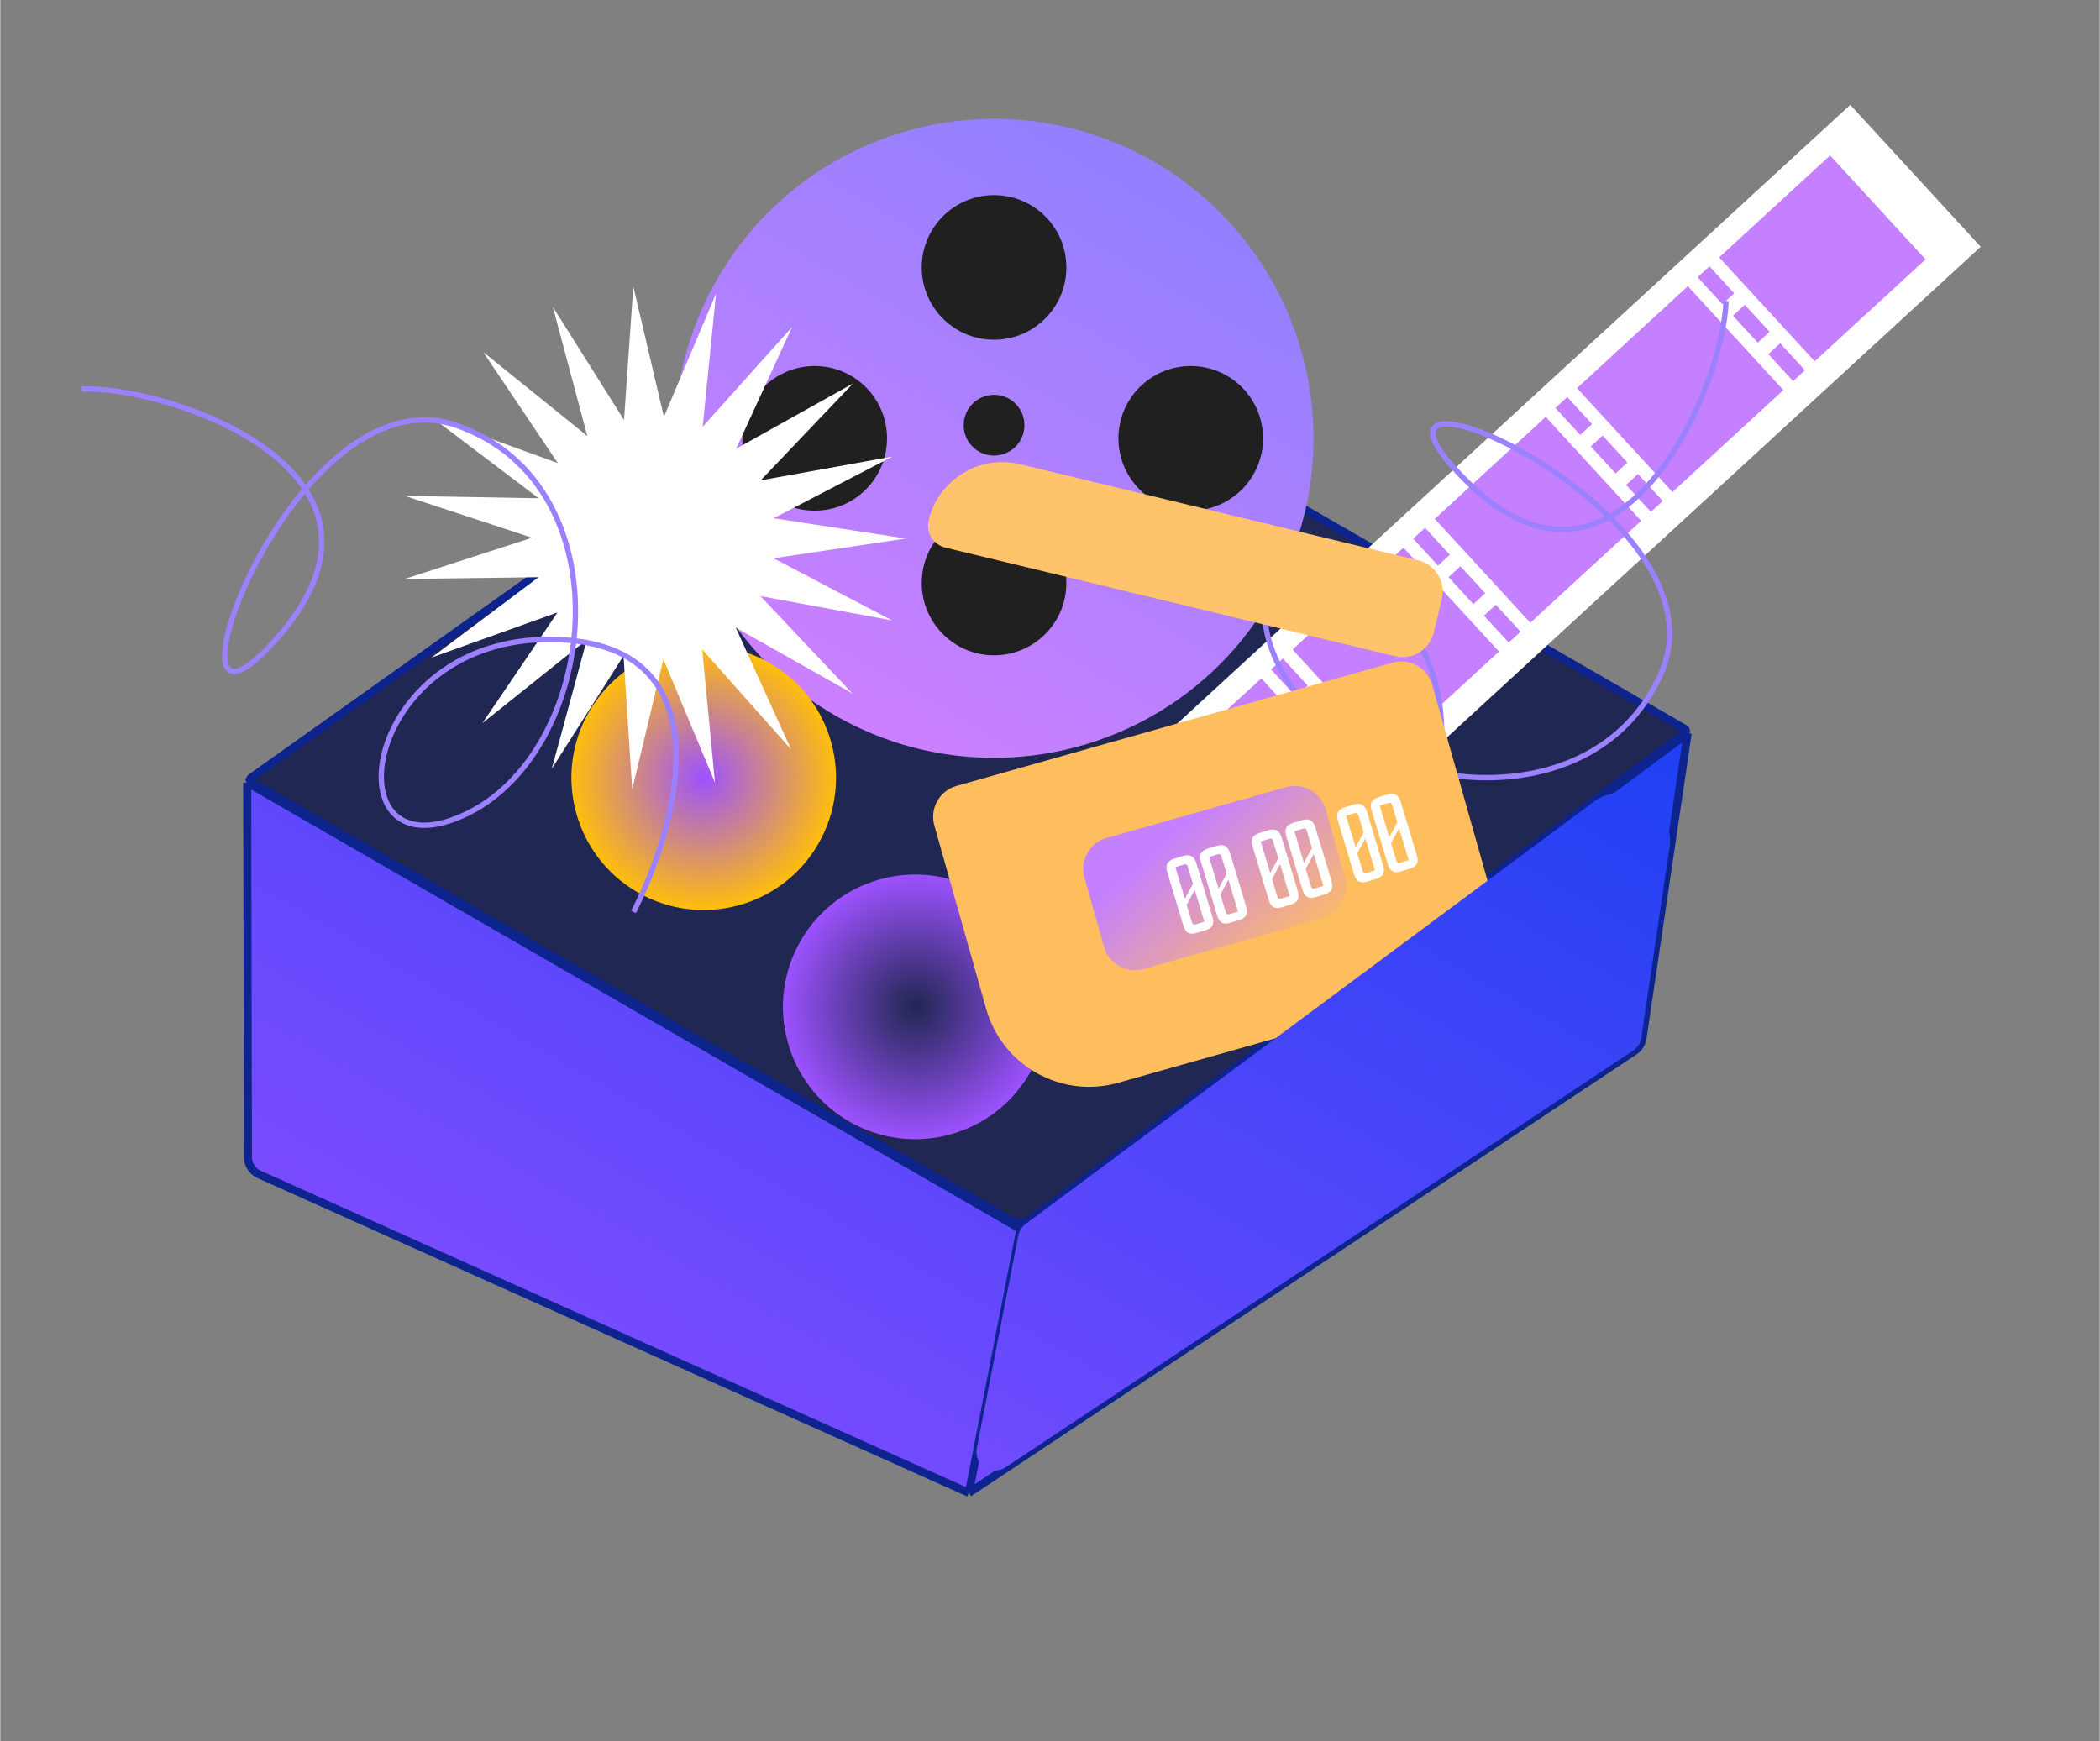 <?xml version="1.0" encoding="UTF-8"?> <svg xmlns="http://www.w3.org/2000/svg" xmlns:xlink="http://www.w3.org/1999/xlink" width="785px" height="651px" viewBox="0 0 393 326" version="1.1"><rect x="0" y="0" width="393" height="326" fill="#808080" stroke="none"/><defs><linearGradient id="linear0" gradientUnits="userSpaceOnUse" x1="246.421" y1="525.846" x2="451.482" y2="170.67" gradientTransform="matrix(0.501,0,0,0.501,0,0)"><stop offset="0" style="stop-color:rgb(47.843%,29.412%,100%);stop-opacity:1;"></stop><stop offset="1" style="stop-color:rgb(11.765%,25.098%,95.294%);stop-opacity:1;"></stop></linearGradient><linearGradient id="linear1" gradientUnits="userSpaceOnUse" x1="371.578" y1="44.457" x2="371.578" y2="283.319" gradientTransform="matrix(-0.434,-0.25,0.25,-0.434,306.104,246.182)"><stop offset="0" style="stop-color:rgb(80%,50.196%,100%);stop-opacity:1;"></stop><stop offset="1" style="stop-color:rgb(56.863%,50.196%,100%);stop-opacity:1;"></stop></linearGradient><radialGradient id="radial0" gradientUnits="userSpaceOnUse" cx="0" cy="0" fx="0" fy="0" r="1" gradientTransform="matrix(12.383,-21.453,21.447,12.386,131.677,145.605)"><stop offset="0" style="stop-color:rgb(61.569%,32.157%,100%);stop-opacity:1;"></stop><stop offset="1" style="stop-color:rgb(100%,74.51%,4.314%);stop-opacity:1;"></stop></radialGradient><radialGradient id="radial1" gradientUnits="userSpaceOnUse" cx="0" cy="0" fx="0" fy="0" r="1" gradientTransform="matrix(12.383,-21.453,21.447,12.386,171.274,188.511)"><stop offset="0" style="stop-color:rgb(61.569%,32.157%,100%);stop-opacity:0;"></stop><stop offset="1" style="stop-color:rgb(61.569%,32.157%,100%);stop-opacity:1;"></stop></radialGradient><linearGradient id="linear2" gradientUnits="userSpaceOnUse" x1="447.213" y1="303.813" x2="492.607" y2="355.102" gradientTransform="matrix(0.501,0,0,0.501,0,0)"><stop offset="0" style="stop-color:rgb(77.255%,50.196%,100%);stop-opacity:1;"></stop><stop offset="1" style="stop-color:rgb(77.255%,50.196%,100%);stop-opacity:0;"></stop></linearGradient><linearGradient id="linear3" gradientUnits="userSpaceOnUse" x1="246.421" y1="525.846" x2="451.482" y2="170.67" gradientTransform="matrix(0.501,0,0,0.501,0,0)"><stop offset="0" style="stop-color:rgb(47.843%,29.412%,100%);stop-opacity:1;"></stop><stop offset="1" style="stop-color:rgb(11.765%,25.098%,95.294%);stop-opacity:1;"></stop></linearGradient></defs><g id="surface1"><path style=" stroke:none;fill-rule:nonzero;fill:url(#linear0);" d="M 176.098 56.629 L 315.641 137.219 L 307.191 194.285 C 307.047 195.27 306.492 196.145 305.664 196.695 L 181.188 279.367 L 48.398 219.766 C 47.141 219.203 46.332 217.953 46.328 216.574 L 46.188 146.457 L 172.312 56.809 C 173.434 56.016 174.91 55.945 176.098 56.629 Z M 176.098 56.629 "></path><path style="fill:none;stroke-width:3;stroke-linecap:butt;stroke-linejoin:miter;stroke:rgb(5.098%,14.118%,56.078%);stroke-opacity:1;stroke-miterlimit:4;" d="M 630.478 274.017 L 351.747 113.084 C 349.375 111.719 346.426 111.859 344.187 113.443 L 92.257 292.465 M 630.478 274.017 L 381.163 459.263 M 630.478 274.017 L 613.601 387.974 C 613.312 389.94 612.204 391.687 610.55 392.787 L 361.914 557.877 M 92.257 292.465 L 381.163 459.263 M 92.257 292.465 L 92.538 432.484 C 92.546 435.238 94.161 437.734 96.674 438.857 L 361.914 557.877 M 381.163 459.263 L 361.914 557.877 " transform="matrix(0.501,0,0,0.501,0,0)"></path><path style="fill-rule:nonzero;fill:rgb(12.549%,15.294%,32.157%);fill-opacity:1;stroke-width:3;stroke-linecap:butt;stroke-linejoin:miter;stroke:rgb(5.098%,14.118%,56.078%);stroke-opacity:1;stroke-miterlimit:4;" d="M 351.927 112.164 L 629.339 272.332 C 629.963 272.69 630.01 273.572 629.433 274.001 L 385.041 455.597 C 382.794 457.259 379.782 457.438 377.363 456.042 L 93.787 292.317 C 93.155 291.958 93.116 291.061 93.709 290.639 L 344.374 112.522 C 346.605 110.931 349.555 110.799 351.927 112.164 Z M 351.927 112.164 " transform="matrix(0.501,0,0,0.501,0,0)"></path><path style=" stroke:none;fill-rule:nonzero;fill:url(#linear1);" d="M 134.246 52.168 C 117.734 80.773 127.531 117.348 156.129 133.863 C 184.727 150.379 221.297 140.578 237.809 111.973 C 254.316 83.367 244.52 46.789 215.922 30.273 C 187.324 13.762 150.754 23.562 134.246 52.168 Z M 134.246 52.168 "></path><path style=" stroke:none;fill-rule:nonzero;fill:rgb(12.549%,12.549%,12.549%);fill-opacity:1;" d="M 199.562 50.07 C 199.562 42.594 193.5 36.531 186.027 36.531 C 178.551 36.531 172.488 42.594 172.488 50.07 C 172.488 57.547 178.551 63.609 186.027 63.609 C 193.5 63.609 199.562 57.547 199.562 50.07 Z M 199.562 50.07 "></path><path style=" stroke:none;fill-rule:nonzero;fill:rgb(12.549%,12.549%,12.549%);fill-opacity:1;" d="M 236.383 82.07 C 236.383 74.594 230.32 68.531 222.844 68.531 C 215.367 68.531 209.309 74.594 209.309 82.07 C 209.309 89.547 215.367 95.609 222.844 95.609 C 230.32 95.609 236.383 89.547 236.383 82.07 Z M 236.383 82.07 "></path><path style=" stroke:none;fill-rule:nonzero;fill:rgb(12.549%,12.549%,12.549%);fill-opacity:1;" d="M 199.562 109.148 C 199.562 101.672 193.5 95.609 186.027 95.609 C 178.551 95.609 172.488 101.672 172.488 109.148 C 172.488 116.629 178.551 122.691 186.027 122.691 C 193.5 122.691 199.562 116.629 199.562 109.148 Z M 199.562 109.148 "></path><path style=" stroke:none;fill-rule:nonzero;fill:rgb(12.549%,12.549%,12.549%);fill-opacity:1;" d="M 191.711 79.609 C 191.711 76.469 189.168 73.922 186.027 73.922 C 182.887 73.922 180.34 76.469 180.34 79.609 C 180.34 82.75 182.887 85.297 186.027 85.297 C 189.168 85.297 191.711 82.75 191.711 79.609 Z M 191.711 79.609 "></path><path style=" stroke:none;fill-rule:nonzero;fill:rgb(12.549%,12.549%,12.549%);fill-opacity:1;" d="M 165.992 82.07 C 165.992 74.594 159.93 68.531 152.453 68.531 C 144.98 68.531 138.918 74.594 138.918 82.07 C 138.918 89.547 144.98 95.609 152.453 95.609 C 159.93 95.609 165.992 89.547 165.992 82.07 Z M 165.992 82.07 "></path><path style=" stroke:none;fill-rule:nonzero;fill:url(#radial0);" d="M 110.23 133.219 C 103.391 145.066 107.449 160.219 119.293 167.059 C 131.141 173.898 146.285 169.84 153.125 157.992 C 159.965 146.145 155.906 130.992 144.059 124.152 C 132.215 117.312 117.07 121.371 110.23 133.219 Z M 110.23 133.219 "></path><path style=" stroke:none;fill-rule:nonzero;fill:url(#radial1);" d="M 149.828 176.125 C 142.988 187.973 147.047 203.125 158.891 209.965 C 170.734 216.805 185.883 212.746 192.723 200.898 C 199.559 189.051 195.5 173.898 183.656 167.059 C 171.812 160.219 156.664 164.277 149.828 176.125 Z M 149.828 176.125 "></path><path style=" stroke:none;fill-rule:nonzero;fill:rgb(100%,100%,100%);fill-opacity:1;" d="M 346.301 19.633 L 370.719 46.199 L 239.633 166.734 L 215.215 140.164 Z M 346.301 19.633 "></path><path style=" stroke:none;fill-rule:nonzero;fill:rgb(77.255%,50.196%,100%);fill-opacity:1;" d="M 342.523 29.105 L 360.402 48.559 L 339.645 67.648 L 321.766 48.191 Z M 342.523 29.105 "></path><path style=" stroke:none;fill-rule:nonzero;fill:rgb(77.255%,50.196%,100%);fill-opacity:1;" d="M 315.902 53.578 L 333.785 73.035 L 313.023 92.125 L 295.145 72.668 Z M 315.902 53.578 "></path><path style=" stroke:none;fill-rule:nonzero;fill:rgb(77.255%,50.196%,100%);fill-opacity:1;" d="M 289.285 78.055 L 307.164 97.512 L 286.406 116.598 L 268.527 97.145 Z M 289.285 78.055 "></path><path style=" stroke:none;fill-rule:nonzero;fill:rgb(77.255%,50.196%,100%);fill-opacity:1;" d="M 262.668 102.531 L 280.547 121.988 L 259.789 141.074 L 241.906 121.617 Z M 262.668 102.531 "></path><path style=" stroke:none;fill-rule:nonzero;fill:rgb(77.255%,50.196%,100%);fill-opacity:1;" d="M 236.047 127.008 L 253.926 146.461 L 233.168 165.551 L 215.289 146.094 Z M 236.047 127.008 "></path><path style=" stroke:none;fill-rule:nonzero;fill:rgb(77.255%,50.196%,100%);fill-opacity:1;" d="M 319.941 49.867 L 324.582 54.914 L 322.363 56.953 L 317.727 51.906 Z M 319.941 49.867 "></path><path style=" stroke:none;fill-rule:nonzero;fill:rgb(77.255%,50.196%,100%);fill-opacity:1;" d="M 293.324 74.34 L 297.965 79.391 L 295.746 81.43 L 291.105 76.383 Z M 293.324 74.34 "></path><path style=" stroke:none;fill-rule:nonzero;fill:rgb(77.255%,50.196%,100%);fill-opacity:1;" d="M 266.707 98.816 L 271.344 103.863 L 269.125 105.906 L 264.488 100.855 Z M 266.707 98.816 "></path><path style=" stroke:none;fill-rule:nonzero;fill:rgb(77.255%,50.196%,100%);fill-opacity:1;" d="M 240.086 123.293 L 244.727 128.34 L 242.508 130.379 L 237.867 125.332 Z M 240.086 123.293 "></path><path style=" stroke:none;fill-rule:nonzero;fill:rgb(77.255%,50.196%,100%);fill-opacity:1;" d="M 326.562 57.07 L 331.203 62.117 L 328.984 64.156 L 324.344 59.109 Z M 326.562 57.07 "></path><path style=" stroke:none;fill-rule:nonzero;fill:rgb(77.255%,50.196%,100%);fill-opacity:1;" d="M 299.945 81.547 L 304.582 86.594 L 302.367 88.633 L 297.727 83.586 Z M 299.945 81.547 "></path><path style=" stroke:none;fill-rule:nonzero;fill:rgb(77.255%,50.196%,100%);fill-opacity:1;" d="M 273.328 106.02 L 277.965 111.07 L 275.746 113.109 L 271.109 108.062 Z M 273.328 106.02 "></path><path style=" stroke:none;fill-rule:nonzero;fill:rgb(77.255%,50.196%,100%);fill-opacity:1;" d="M 246.707 130.496 L 251.348 135.543 L 249.129 137.586 L 244.488 132.535 Z M 246.707 130.496 "></path><path style=" stroke:none;fill-rule:nonzero;fill:rgb(77.255%,50.196%,100%);fill-opacity:1;" d="M 333.184 64.273 L 337.824 69.32 L 335.605 71.363 L 330.965 66.312 Z M 333.184 64.273 "></path><path style=" stroke:none;fill-rule:nonzero;fill:rgb(77.255%,50.196%,100%);fill-opacity:1;" d="M 306.566 88.75 L 311.203 93.797 L 308.984 95.836 L 304.348 90.789 Z M 306.566 88.75 "></path><path style=" stroke:none;fill-rule:nonzero;fill:rgb(77.255%,50.196%,100%);fill-opacity:1;" d="M 279.945 113.227 L 284.586 118.273 L 282.367 120.312 L 277.727 115.266 Z M 279.945 113.227 "></path><path style=" stroke:none;fill-rule:nonzero;fill:rgb(77.255%,50.196%,100%);fill-opacity:1;" d="M 253.328 137.699 L 257.965 142.75 L 255.75 144.789 L 251.109 139.742 Z M 253.328 137.699 "></path><path style=" stroke:none;fill-rule:nonzero;fill:rgb(100%,100%,100%);fill-opacity:1;" d="M 131.562 79.133 L 131.484 79.898 L 132 79.324 L 148.211 61.242 L 138.07 83.312 L 137.75 84.008 L 138.418 83.637 L 159.625 71.797 L 142.867 89.379 L 142.34 89.934 L 143.094 89.797 L 166.992 85.484 L 145.438 96.672 L 144.754 97.027 L 145.512 97.141 L 169.516 100.828 L 145.5 104.406 L 144.738 104.52 L 145.418 104.875 L 166.926 116.156 L 143.047 111.742 L 142.293 111.602 L 142.816 112.16 L 159.496 129.816 L 138.344 117.883 L 137.676 117.508 L 137.992 118.203 L 148.039 140.32 L 131.906 122.164 L 131.395 121.59 L 131.469 122.355 L 133.789 146.535 L 124.426 124.125 L 124.129 123.414 L 123.949 124.16 L 118.297 147.785 L 116.715 123.547 L 116.664 122.781 L 116.254 123.43 L 103.238 143.934 L 109.609 120.496 L 109.809 119.754 L 109.211 120.234 L 90.242 135.402 L 103.879 115.301 L 104.309 114.668 L 103.586 114.926 L 80.723 123.113 L 100.145 108.531 L 100.758 108.07 L 99.988 108.078 L 75.707 108.398 L 98.809 100.91 L 99.539 100.676 L 98.812 100.434 L 75.742 92.848 L 100.023 93.273 L 100.789 93.285 L 100.176 92.824 L 80.82 78.156 L 103.648 86.441 L 104.367 86.703 L 103.941 86.066 L 90.395 65.906 L 109.297 81.156 L 109.891 81.641 L 109.695 80.898 L 103.426 57.43 L 116.352 77.992 L 116.758 78.645 L 116.812 77.879 L 118.5 53.645 L 124.051 77.293 L 124.227 78.039 L 124.527 77.336 L 133.988 54.965 Z M 131.562 79.133 "></path><path style="fill:none;stroke-width:2;stroke-linecap:butt;stroke-linejoin:miter;stroke:rgb(60.784%,50.196%,100%);stroke-opacity:1;stroke-miterlimit:4;" d="M 434.361 303.471 C 465.368 322.349 529.443 345.103 537.713 285.14 C 548.06 210.185 456.106 190.114 475.09 242.635 C 494.066 295.156 593.143 313.409 620.491 251.746 C 647.839 190.083 490.57 123.069 547.911 179.864 C 605.26 236.66 644.047 143.732 644.788 112.515 " transform="matrix(0.501,0,0,0.501,0,0)"></path><path style="fill:none;stroke-width:2;stroke-linecap:butt;stroke-linejoin:miter;stroke:rgb(60.784%,50.196%,100%);stroke-opacity:1;stroke-miterlimit:4;" d="M 236.605 340.797 C 253.076 308.456 270.928 242.838 210.505 239.125 C 134.984 234.484 121.923 327.684 172.858 304.79 C 223.801 281.895 234.506 181.721 170.946 159.115 C 107.394 136.509 52.464 298.401 104.757 236.925 C 157.058 175.449 61.461 143.795 30.282 145.417 " transform="matrix(0.501,0,0,0.501,0,0)"></path><path style=" stroke:none;fill-rule:nonzero;fill:rgb(100%,74.51%,36.863%);fill-opacity:1;" d="M 268.035 128.211 C 267.133 125.016 263.812 123.16 260.621 124.062 L 179 147.145 C 175.805 148.047 173.949 151.367 174.852 154.562 L 184.555 188.898 C 187.566 199.543 198.633 205.734 209.273 202.723 L 277.406 183.457 C 280.598 182.555 282.457 179.23 281.555 176.039 Z M 268.035 128.211 "></path><path style=" stroke:none;fill-rule:nonzero;fill:url(#linear2);" d="M 248.109 151.535 C 247.207 148.344 243.887 146.484 240.695 147.387 L 207.09 156.891 C 203.895 157.793 202.039 161.113 202.941 164.309 L 206.609 177.281 C 207.512 180.473 210.832 182.332 214.023 181.426 L 247.629 171.926 C 250.82 171.02 252.68 167.699 251.773 164.508 Z M 248.109 151.535 "></path><path style=" stroke:none;fill-rule:nonzero;fill:rgb(100%,76.863%,41.961%);fill-opacity:1;" d="M 268.332 118.43 C 267.551 121.656 264.305 123.637 261.082 122.859 L 176.934 102.535 C 174.645 101.984 173.238 99.68 173.789 97.391 C 175.633 89.766 183.305 85.074 190.934 86.914 L 265.414 104.902 C 268.641 105.684 270.625 108.93 269.844 112.156 Z M 268.332 118.43 "></path><path style=" stroke:none;fill-rule:nonzero;fill:url(#linear3);" d="M 298.16 150.207 L 191.914 229.172 C 191.215 229.695 190.734 230.457 190.566 231.316 L 182.793 271.137 C 182.199 274.191 185.582 276.449 188.172 274.727 L 305.664 196.695 C 306.492 196.145 307.047 195.27 307.191 194.285 L 312.449 158.762 C 313.629 150.816 304.609 145.418 298.16 150.207 Z M 298.16 150.207 "></path><path style=" stroke:none;fill-rule:nonzero;fill:rgb(100%,100%,100%);fill-opacity:1;" d="M 223.906 174.418 C 223.305 174.598 222.832 174.602 222.484 174.426 C 222.148 174.234 221.891 173.84 221.711 173.238 L 218.68 163.168 C 218.504 162.582 218.504 162.121 218.684 161.789 C 218.867 161.438 219.262 161.172 219.863 160.992 L 221.477 160.508 C 222.062 160.328 222.523 160.336 222.863 160.527 C 223.207 160.703 223.469 161.086 223.645 161.672 L 226.676 171.742 C 226.855 172.344 226.852 172.82 226.664 173.168 C 226.488 173.5 226.105 173.758 225.516 173.934 Z M 221.684 168.914 L 223.527 165.516 L 222.539 162.238 C 222.445 161.93 222.316 161.73 222.152 161.641 C 221.984 161.551 221.75 161.555 221.441 161.645 L 220.004 162.078 C 219.863 162.121 219.773 162.176 219.738 162.242 C 219.711 162.293 219.719 162.387 219.762 162.527 Z M 221.816 169.355 L 222.82 172.695 C 222.992 173.258 223.355 173.453 223.918 173.285 L 225.355 172.852 C 225.496 172.809 225.582 172.762 225.609 172.715 C 225.645 172.645 225.641 172.543 225.598 172.402 L 223.652 165.938 Z M 230.215 172.52 C 229.613 172.699 229.141 172.703 228.797 172.527 C 228.461 172.336 228.199 171.938 228.02 171.34 L 224.988 161.27 C 224.812 160.68 224.812 160.219 224.992 159.887 C 225.18 159.539 225.574 159.273 226.176 159.09 L 227.785 158.605 C 228.375 158.43 228.836 158.438 229.172 158.629 C 229.52 158.805 229.781 159.184 229.957 159.773 L 232.988 169.844 C 233.168 170.445 233.164 170.918 232.977 171.27 C 232.797 171.602 232.414 171.855 231.824 172.031 Z M 227.996 167.016 L 229.836 163.617 L 228.852 160.336 C 228.758 160.031 228.629 159.832 228.461 159.742 C 228.297 159.652 228.059 159.652 227.754 159.746 L 226.312 160.18 C 226.172 160.223 226.086 160.277 226.051 160.344 C 226.023 160.391 226.031 160.488 226.074 160.629 Z M 228.129 167.457 L 229.133 170.793 C 229.301 171.355 229.668 171.555 230.23 171.383 L 231.668 170.953 C 231.809 170.91 231.891 170.863 231.918 170.812 C 231.953 170.746 231.953 170.645 231.91 170.504 L 229.965 164.039 Z M 239.879 169.609 C 239.277 169.789 238.805 169.793 238.457 169.617 C 238.121 169.426 237.863 169.031 237.684 168.43 L 234.652 158.359 C 234.477 157.77 234.477 157.309 234.656 156.977 C 234.844 156.629 235.238 156.363 235.836 156.184 L 237.449 155.699 C 238.035 155.52 238.5 155.527 238.836 155.719 C 239.18 155.895 239.441 156.277 239.617 156.863 L 242.648 166.934 C 242.828 167.535 242.828 168.008 242.641 168.359 C 242.461 168.691 242.078 168.945 241.488 169.125 Z M 237.656 164.105 L 239.5 160.707 L 238.512 157.426 C 238.422 157.121 238.293 156.922 238.125 156.832 C 237.957 156.742 237.723 156.746 237.414 156.836 L 235.977 157.27 C 235.836 157.312 235.746 157.367 235.711 157.434 C 235.684 157.484 235.695 157.578 235.734 157.719 Z M 237.789 164.547 L 238.793 167.887 C 238.965 168.449 239.328 168.645 239.891 168.477 L 241.332 168.043 C 241.473 168 241.555 167.953 241.582 167.902 C 241.617 167.836 241.613 167.734 241.57 167.594 L 239.625 161.129 Z M 246.188 167.707 C 245.59 167.891 245.113 167.891 244.77 167.719 C 244.434 167.527 244.176 167.129 243.992 166.527 L 240.965 156.457 C 240.785 155.871 240.785 155.41 240.965 155.078 C 241.152 154.727 241.547 154.465 242.148 154.281 L 243.758 153.797 C 244.348 153.621 244.809 153.629 245.145 153.82 C 245.492 153.992 245.754 154.375 245.93 154.965 L 248.961 165.035 C 249.141 165.633 249.137 166.109 248.949 166.457 C 248.77 166.793 248.387 167.047 247.801 167.223 Z M 243.969 162.207 L 245.809 158.805 L 244.824 155.527 C 244.73 155.219 244.602 155.023 244.434 154.934 C 244.27 154.844 244.031 154.844 243.727 154.938 L 242.289 155.371 C 242.148 155.414 242.059 155.465 242.023 155.531 C 241.996 155.582 242.004 155.68 242.047 155.82 Z M 244.102 162.648 L 245.105 165.984 C 245.273 166.547 245.641 166.746 246.203 166.574 L 247.641 166.141 C 247.781 166.098 247.867 166.055 247.891 166.004 C 247.93 165.938 247.926 165.832 247.883 165.691 L 245.938 159.23 Z M 255.852 164.801 C 255.25 164.98 254.777 164.984 254.434 164.809 C 254.098 164.617 253.836 164.219 253.656 163.621 L 250.625 153.551 C 250.449 152.961 250.449 152.5 250.629 152.168 C 250.816 151.82 251.211 151.555 251.812 151.371 L 253.422 150.887 C 254.008 150.711 254.473 150.719 254.809 150.91 C 255.152 151.086 255.414 151.465 255.594 152.055 L 258.621 162.125 C 258.805 162.727 258.801 163.199 258.613 163.551 C 258.434 163.883 258.051 164.137 257.461 164.312 Z M 253.633 159.297 L 255.473 155.898 L 254.484 152.617 C 254.395 152.312 254.266 152.113 254.098 152.023 C 253.93 151.934 253.695 151.934 253.387 152.027 L 251.949 152.461 C 251.809 152.504 251.723 152.559 251.688 152.625 C 251.66 152.672 251.668 152.77 251.707 152.91 Z M 253.766 159.738 L 254.77 163.074 C 254.938 163.637 255.305 163.836 255.867 163.664 L 257.305 163.23 C 257.445 163.191 257.527 163.145 257.555 163.094 C 257.59 163.027 257.586 162.926 257.547 162.781 L 255.602 156.32 Z M 262.16 162.898 C 261.562 163.082 261.09 163.082 260.742 162.91 C 260.406 162.715 260.148 162.32 259.965 161.719 L 256.938 151.648 C 256.758 151.062 256.762 150.602 256.938 150.27 C 257.125 149.918 257.52 149.652 258.121 149.473 L 259.734 148.988 C 260.32 148.812 260.781 148.816 261.121 149.008 C 261.465 149.184 261.727 149.566 261.902 150.156 L 264.934 160.223 C 265.113 160.824 265.109 161.301 264.922 161.648 C 264.746 161.984 264.359 162.238 263.773 162.414 Z M 259.941 157.398 L 261.785 153.996 L 260.797 150.719 C 260.703 150.41 260.574 150.211 260.41 150.121 C 260.242 150.035 260.004 150.035 259.699 150.129 L 258.262 150.559 C 258.121 150.602 258.031 150.656 257.996 150.723 C 257.969 150.773 257.977 150.867 258.02 151.008 Z M 260.074 157.84 L 261.078 161.176 C 261.25 161.738 261.613 161.934 262.176 161.766 L 263.613 161.332 C 263.754 161.289 263.84 161.242 263.867 161.195 C 263.902 161.129 263.898 161.023 263.855 160.883 L 261.91 154.418 Z M 260.074 157.84 "></path><path style=" stroke:none;fill-rule:nonzero;fill:rgb(100%,100%,100%);fill-opacity:1;" d="M 222.484 174.426 L 222.363 174.645 L 222.367 174.648 L 222.371 174.648 Z M 218.684 161.789 L 218.902 161.906 Z M 222.863 160.527 L 222.738 160.746 L 222.742 160.75 L 222.75 160.754 Z M 226.664 173.168 L 226.445 173.051 Z M 221.684 168.914 L 221.445 168.988 L 221.617 169.562 L 221.906 169.035 Z M 223.527 165.516 L 223.746 165.637 L 223.797 165.543 L 223.766 165.445 Z M 222.152 161.641 L 222.031 161.863 Z M 219.738 162.242 L 219.961 162.359 Z M 221.816 169.355 L 221.598 169.238 L 221.547 169.328 L 221.578 169.43 Z M 225.609 172.715 L 225.828 172.832 Z M 223.652 165.938 L 223.895 165.867 L 223.719 165.285 L 223.434 165.82 Z M 223.832 174.18 C 223.258 174.352 222.859 174.336 222.598 174.203 L 222.371 174.648 C 222.801 174.867 223.352 174.848 223.977 174.656 Z M 222.609 174.211 C 222.355 174.066 222.121 173.742 221.949 173.168 L 221.469 173.309 C 221.656 173.938 221.945 174.406 222.363 174.645 Z M 221.949 173.168 L 218.918 163.098 L 218.438 163.242 L 221.469 173.309 Z M 218.918 163.098 C 218.75 162.535 218.77 162.152 218.902 161.906 L 218.461 161.668 C 218.234 162.086 218.254 162.625 218.438 163.242 Z M 218.902 161.906 C 219.043 161.641 219.363 161.402 219.938 161.23 L 219.793 160.754 C 219.164 160.941 218.695 161.234 218.461 161.668 Z M 219.938 161.23 L 221.547 160.746 L 221.402 160.266 L 219.793 160.754 Z M 221.547 160.746 C 222.105 160.578 222.488 160.605 222.738 160.746 L 222.984 160.312 C 222.562 160.07 222.02 160.082 221.402 160.266 Z M 222.75 160.754 C 223.004 160.883 223.238 161.184 223.406 161.746 L 223.887 161.602 C 223.699 160.984 223.41 160.523 222.977 160.305 Z M 223.406 161.746 L 226.438 171.816 L 226.914 171.672 L 223.887 161.602 Z M 226.438 171.816 C 226.609 172.387 226.586 172.785 226.445 173.051 L 226.887 173.285 C 227.121 172.852 227.105 172.301 226.914 171.672 Z M 226.445 173.051 C 226.312 173.297 226.008 173.523 225.441 173.695 L 225.586 174.172 C 226.203 173.988 226.66 173.707 226.887 173.285 Z M 225.441 173.695 L 223.832 174.18 L 223.977 174.656 L 225.586 174.172 Z M 221.906 169.035 L 223.746 165.637 L 223.305 165.398 L 221.465 168.797 Z M 223.766 165.445 L 222.777 162.164 L 222.301 162.309 L 223.285 165.59 Z M 222.777 162.164 C 222.68 161.836 222.523 161.559 222.27 161.422 L 222.031 161.863 C 222.109 161.906 222.215 162.023 222.301 162.309 Z M 222.27 161.422 C 222.016 161.285 221.699 161.309 221.367 161.406 L 221.516 161.887 C 221.797 161.801 221.953 161.82 222.031 161.863 Z M 221.367 161.406 L 219.93 161.84 L 220.074 162.32 L 221.516 161.887 Z M 219.93 161.84 C 219.781 161.887 219.605 161.965 219.52 162.125 L 219.961 162.359 C 219.949 162.379 219.941 162.379 219.965 162.363 C 219.984 162.352 220.02 162.336 220.074 162.32 Z M 219.52 162.125 C 219.473 162.211 219.469 162.305 219.477 162.371 C 219.48 162.445 219.5 162.52 219.523 162.602 L 220 162.457 C 219.984 162.395 219.977 162.355 219.973 162.332 C 219.973 162.32 219.973 162.316 219.973 162.32 C 219.973 162.324 219.969 162.34 219.961 162.359 Z M 219.523 162.602 L 221.445 168.988 L 221.926 168.844 L 220 162.457 Z M 221.578 169.43 L 222.582 172.766 L 223.062 172.621 L 222.055 169.285 Z M 222.582 172.766 C 222.676 173.086 222.844 173.344 223.105 173.484 C 223.367 173.625 223.672 173.621 223.992 173.523 L 223.848 173.043 C 223.602 173.117 223.445 173.098 223.34 173.043 C 223.238 172.988 223.133 172.867 223.062 172.621 Z M 223.992 173.523 L 225.43 173.09 L 225.285 172.609 L 223.848 173.043 Z M 225.43 173.09 C 225.508 173.066 225.582 173.039 225.645 173.004 C 225.703 172.973 225.781 172.918 225.828 172.832 L 225.387 172.594 C 225.398 172.574 225.41 172.562 225.414 172.562 C 225.418 172.559 225.414 172.559 225.406 172.566 C 225.383 172.578 225.348 172.594 225.285 172.609 Z M 225.828 172.832 C 225.914 172.672 225.883 172.48 225.84 172.328 L 225.359 172.473 C 225.375 172.531 225.383 172.57 225.383 172.594 C 225.383 172.617 225.379 172.613 225.387 172.594 Z M 225.84 172.328 L 223.895 165.867 L 223.414 166.012 L 225.359 172.473 Z M 223.434 165.82 L 221.598 169.238 L 222.039 169.477 L 223.875 166.059 Z M 228.797 172.527 L 228.672 172.746 L 228.676 172.746 L 228.684 172.75 Z M 224.992 159.887 L 225.211 160.004 Z M 229.172 158.629 L 229.051 158.848 L 229.055 158.848 L 229.059 158.852 Z M 232.977 171.27 L 232.754 171.148 Z M 227.996 167.016 L 227.754 167.086 L 227.93 167.664 L 228.215 167.137 Z M 229.836 163.617 L 230.059 163.734 L 230.105 163.645 L 230.078 163.543 Z M 228.461 159.742 L 228.344 159.961 Z M 226.051 160.344 L 226.27 160.461 Z M 228.129 167.457 L 227.906 167.34 L 227.859 167.43 L 227.887 167.527 Z M 231.918 170.812 L 232.141 170.93 Z M 229.965 164.039 L 230.203 163.965 L 230.031 163.387 L 229.742 163.918 Z M 230.145 172.277 C 229.566 172.453 229.172 172.438 228.91 172.305 L 228.684 172.75 C 229.113 172.969 229.66 172.945 230.289 172.758 Z M 228.918 172.309 C 228.664 172.164 228.434 171.84 228.262 171.266 L 227.781 171.41 C 227.969 172.035 228.254 172.508 228.672 172.746 Z M 228.262 171.266 L 225.23 161.195 L 224.75 161.34 L 227.781 171.41 Z M 225.23 161.195 C 225.059 160.633 225.082 160.254 225.211 160.004 L 224.773 159.77 C 224.547 160.188 224.566 160.727 224.75 161.34 Z M 225.211 160.004 C 225.355 159.742 225.676 159.504 226.246 159.332 L 226.102 158.852 C 225.473 159.039 225.004 159.336 224.773 159.77 Z M 226.246 159.332 L 227.859 158.848 L 227.715 158.367 L 226.102 158.852 Z M 227.859 158.848 C 228.418 158.68 228.797 158.703 229.051 158.848 L 229.297 158.41 C 228.875 158.172 228.328 158.18 227.715 158.367 Z M 229.059 158.852 C 229.316 158.98 229.547 159.285 229.715 159.844 L 230.195 159.699 C 230.012 159.086 229.719 158.625 229.285 158.406 Z M 229.715 159.844 L 232.746 169.914 L 233.227 169.77 L 230.195 159.699 Z M 232.746 169.914 C 232.918 170.488 232.898 170.887 232.754 171.148 L 233.195 171.387 C 233.43 170.953 233.414 170.398 233.227 169.77 Z M 232.754 171.148 C 232.625 171.395 232.316 171.625 231.754 171.793 L 231.898 172.273 C 232.512 172.09 232.973 171.805 233.195 171.387 Z M 231.754 171.793 L 230.145 172.277 L 230.289 172.758 L 231.898 172.273 Z M 228.215 167.137 L 230.059 163.734 L 229.617 163.496 L 227.773 166.895 Z M 230.078 163.543 L 229.09 160.266 L 228.609 160.41 L 229.598 163.688 Z M 229.09 160.266 C 228.992 159.934 228.836 159.656 228.582 159.52 L 228.344 159.961 C 228.422 160.004 228.523 160.125 228.609 160.41 Z M 228.582 159.52 C 228.324 159.383 228.008 159.406 227.68 159.508 L 227.824 159.984 C 228.109 159.898 228.266 159.922 228.344 159.961 Z M 227.68 159.508 L 226.242 159.938 L 226.387 160.418 L 227.824 159.984 Z M 226.242 159.938 C 226.09 159.984 225.914 160.062 225.828 160.223 L 226.27 160.461 C 226.262 160.48 226.254 160.477 226.273 160.465 C 226.293 160.453 226.328 160.438 226.387 160.418 Z M 225.828 160.223 C 225.781 160.312 225.781 160.406 225.785 160.473 C 225.793 160.543 225.809 160.621 225.832 160.699 L 226.312 160.555 C 226.293 160.496 226.285 160.453 226.285 160.43 C 226.285 160.422 226.285 160.418 226.285 160.422 C 226.285 160.426 226.281 160.441 226.27 160.461 Z M 225.832 160.699 L 227.754 167.086 L 228.234 166.945 L 226.312 160.555 Z M 227.887 167.527 L 228.891 170.867 L 229.371 170.723 L 228.367 167.383 Z M 228.891 170.867 C 228.988 171.184 229.152 171.445 229.414 171.586 C 229.676 171.727 229.984 171.719 230.301 171.625 L 230.156 171.145 C 229.914 171.219 229.754 171.199 229.652 171.145 C 229.547 171.086 229.445 170.965 229.371 170.723 Z M 230.301 171.625 L 231.738 171.191 L 231.594 170.711 L 230.156 171.145 Z M 231.738 171.191 C 231.82 171.168 231.895 171.141 231.957 171.105 C 232.016 171.07 232.094 171.02 232.141 170.93 L 231.699 170.695 C 231.711 170.672 231.723 170.664 231.723 170.66 C 231.727 170.656 231.727 170.66 231.715 170.664 C 231.695 170.676 231.656 170.691 231.594 170.711 Z M 232.141 170.93 C 232.227 170.77 232.195 170.582 232.148 170.43 L 231.668 170.574 C 231.688 170.633 231.691 170.668 231.691 170.691 C 231.695 170.715 231.688 170.711 231.699 170.695 Z M 232.148 170.43 L 230.203 163.965 L 229.723 164.109 L 231.668 170.574 Z M 229.742 163.918 L 227.906 167.34 L 228.348 167.574 L 230.184 164.156 Z M 238.457 169.617 L 238.336 169.836 L 238.34 169.84 L 238.348 169.84 Z M 234.656 156.977 L 234.875 157.098 Z M 238.836 155.719 L 238.711 155.938 L 238.715 155.941 L 238.723 155.941 Z M 242.641 168.359 L 242.418 168.242 Z M 237.656 164.105 L 237.418 164.18 L 237.59 164.754 L 237.879 164.227 Z M 239.5 160.707 L 239.719 160.824 L 239.77 160.734 L 239.738 160.633 Z M 238.125 156.832 L 238.008 157.055 Z M 235.711 157.434 L 235.934 157.551 Z M 237.789 164.547 L 237.57 164.43 L 237.52 164.52 L 237.551 164.621 Z M 241.582 167.902 L 241.801 168.023 Z M 239.625 161.129 L 239.867 161.055 L 239.691 160.477 L 239.406 161.012 Z M 239.805 169.367 C 239.23 169.543 238.832 169.527 238.57 169.395 L 238.348 169.84 C 238.773 170.059 239.324 170.035 239.949 169.848 Z M 238.582 169.398 C 238.328 169.254 238.098 168.934 237.922 168.355 L 237.441 168.5 C 237.633 169.129 237.918 169.598 238.336 169.836 Z M 237.922 168.355 L 234.891 158.285 L 234.414 158.43 L 237.441 168.5 Z M 234.891 158.285 C 234.723 157.723 234.742 157.344 234.875 157.098 L 234.434 156.859 C 234.211 157.277 234.227 157.816 234.414 158.43 Z M 234.875 157.098 C 235.016 156.832 235.336 156.594 235.91 156.422 L 235.766 155.941 C 235.137 156.133 234.668 156.426 234.434 156.859 Z M 235.91 156.422 L 237.52 155.938 L 237.375 155.457 L 235.766 155.941 Z M 237.52 155.938 C 238.082 155.77 238.461 155.793 238.711 155.938 L 238.961 155.5 C 238.535 155.262 237.992 155.273 237.375 155.457 Z M 238.723 155.941 C 238.98 156.074 239.211 156.375 239.379 156.938 L 239.859 156.793 C 239.672 156.176 239.383 155.715 238.949 155.496 Z M 239.379 156.938 L 242.41 167.004 L 242.891 166.863 L 239.859 156.793 Z M 242.41 167.004 C 242.582 167.578 242.562 167.977 242.418 168.242 L 242.859 168.477 C 243.094 168.043 243.078 167.488 242.891 166.863 Z M 242.418 168.242 C 242.285 168.488 241.98 168.715 241.418 168.883 L 241.562 169.363 C 242.176 169.18 242.633 168.898 242.859 168.477 Z M 241.418 168.883 L 239.805 169.367 L 239.949 169.848 L 241.562 169.363 Z M 237.879 164.227 L 239.719 160.824 L 239.281 160.586 L 237.438 163.988 Z M 239.738 160.633 L 238.754 157.355 L 238.273 157.5 L 239.262 160.777 Z M 238.754 157.355 C 238.652 157.027 238.496 156.75 238.242 156.613 L 238.008 157.055 C 238.086 157.094 238.188 157.215 238.273 157.5 Z M 238.242 156.613 C 237.988 156.477 237.672 156.496 237.344 156.598 L 237.488 157.078 C 237.773 156.992 237.926 157.012 238.008 157.055 Z M 237.344 156.598 L 235.906 157.031 L 236.047 157.508 L 237.488 157.078 Z M 235.906 157.031 C 235.754 157.074 235.578 157.156 235.492 157.316 L 235.934 157.551 C 235.922 157.57 235.918 157.566 235.938 157.555 C 235.957 157.543 235.992 157.527 236.047 157.508 Z M 235.492 157.316 C 235.445 157.402 235.441 157.496 235.449 157.562 C 235.453 157.633 235.473 157.711 235.496 157.793 L 235.977 157.648 C 235.957 157.586 235.949 157.547 235.949 157.523 C 235.945 157.512 235.945 157.508 235.945 157.512 C 235.945 157.516 235.945 157.531 235.934 157.551 Z M 235.496 157.793 L 237.418 164.18 L 237.898 164.035 L 235.977 157.648 Z M 237.551 164.621 L 238.555 167.957 L 239.035 167.812 L 238.031 164.477 Z M 238.555 167.957 C 238.652 168.273 238.816 168.535 239.078 168.676 C 239.34 168.816 239.645 168.809 239.965 168.715 L 239.82 168.234 C 239.574 168.309 239.418 168.289 239.316 168.234 C 239.211 168.18 239.109 168.059 239.035 167.812 Z M 239.965 168.715 L 241.402 168.281 L 241.258 167.801 L 239.82 168.234 Z M 241.402 168.281 C 241.48 168.258 241.555 168.23 241.621 168.195 C 241.68 168.164 241.754 168.109 241.801 168.023 L 241.359 167.785 C 241.371 167.766 241.383 167.754 241.387 167.75 C 241.391 167.75 241.387 167.75 241.379 167.758 C 241.359 167.766 241.32 167.785 241.258 167.801 Z M 241.801 168.023 C 241.887 167.863 241.855 167.672 241.812 167.52 L 241.332 167.664 C 241.348 167.723 241.355 167.762 241.355 167.785 C 241.355 167.809 241.352 167.801 241.359 167.785 Z M 241.812 167.52 L 239.867 161.055 L 239.387 161.199 L 241.332 167.664 Z M 239.406 161.012 L 237.57 164.43 L 238.012 164.668 L 239.848 161.246 Z M 244.77 167.719 L 244.645 167.934 L 244.652 167.938 L 244.656 167.941 Z M 240.965 155.078 L 241.188 155.195 Z M 245.145 153.82 L 245.023 154.035 L 245.031 154.043 Z M 248.949 166.457 L 248.73 166.34 Z M 243.969 162.207 L 243.73 162.277 L 243.902 162.855 L 244.188 162.324 Z M 245.809 158.805 L 246.031 158.926 L 246.082 158.836 L 246.051 158.734 Z M 244.434 154.934 L 244.316 155.152 Z M 242.023 155.531 L 242.242 155.652 Z M 244.102 162.648 L 243.879 162.527 L 243.832 162.621 L 243.859 162.719 Z M 247.891 166.004 L 248.113 166.121 Z M 245.938 159.23 L 246.176 159.156 L 246.004 158.578 L 245.715 159.109 Z M 246.117 167.469 C 245.539 167.641 245.145 167.625 244.883 167.496 L 244.656 167.941 C 245.086 168.16 245.637 168.137 246.262 167.949 Z M 244.895 167.5 C 244.641 167.355 244.406 167.031 244.234 166.457 L 243.754 166.602 C 243.941 167.227 244.227 167.695 244.645 167.934 Z M 244.234 166.457 L 241.203 156.387 L 240.723 156.531 L 243.754 166.602 Z M 241.203 156.387 C 241.035 155.824 241.055 155.441 241.188 155.195 L 240.746 154.961 C 240.52 155.379 240.539 155.918 240.723 156.531 Z M 241.188 155.195 C 241.328 154.93 241.648 154.695 242.219 154.523 L 242.074 154.043 C 241.449 154.23 240.977 154.523 240.746 154.961 Z M 242.219 154.523 L 243.832 154.035 L 243.688 153.559 L 242.074 154.043 Z M 243.832 154.035 C 244.391 153.867 244.773 153.895 245.023 154.035 L 245.27 153.602 C 244.848 153.359 244.305 153.371 243.688 153.559 Z M 245.031 154.043 C 245.289 154.172 245.52 154.477 245.691 155.035 L 246.168 154.891 C 245.984 154.273 245.691 153.816 245.258 153.594 Z M 245.691 155.035 L 248.719 165.105 L 249.199 164.961 L 246.168 154.891 Z M 248.719 165.105 C 248.895 165.68 248.871 166.074 248.73 166.34 L 249.172 166.578 C 249.402 166.145 249.391 165.59 249.199 164.961 Z M 248.73 166.34 C 248.598 166.586 248.289 166.812 247.727 166.984 L 247.871 167.465 C 248.484 167.277 248.945 166.996 249.172 166.578 Z M 247.727 166.984 L 246.117 167.469 L 246.262 167.949 L 247.871 167.465 Z M 244.188 162.324 L 246.031 158.926 L 245.59 158.688 L 243.75 162.086 Z M 246.051 158.734 L 245.062 155.453 L 244.582 155.598 L 245.57 158.879 Z M 245.062 155.453 C 244.965 155.125 244.809 154.848 244.555 154.711 L 244.316 155.152 C 244.395 155.195 244.5 155.312 244.582 155.598 Z M 244.555 154.711 C 244.301 154.574 243.98 154.598 243.652 154.699 L 243.797 155.176 C 244.082 155.09 244.238 155.109 244.316 155.152 Z M 243.652 154.699 L 242.215 155.129 L 242.359 155.609 L 243.797 155.176 Z M 242.215 155.129 C 242.062 155.176 241.891 155.254 241.801 155.414 L 242.242 155.652 C 242.234 155.668 242.227 155.668 242.246 155.656 C 242.266 155.645 242.301 155.625 242.359 155.609 Z M 241.801 155.414 C 241.754 155.504 241.754 155.598 241.758 155.664 C 241.766 155.734 241.781 155.812 241.809 155.891 L 242.285 155.746 C 242.266 155.684 242.262 155.645 242.258 155.621 C 242.258 155.609 242.258 155.609 242.258 155.613 C 242.258 155.613 242.254 155.629 242.242 155.652 Z M 241.809 155.891 L 243.73 162.277 L 244.207 162.133 L 242.285 155.746 Z M 243.859 162.719 L 244.867 166.059 L 245.344 165.914 L 244.34 162.574 Z M 244.867 166.059 C 244.961 166.375 245.125 166.633 245.387 166.773 C 245.652 166.914 245.957 166.91 246.273 166.812 L 246.133 166.336 C 245.887 166.41 245.73 166.391 245.625 166.332 C 245.52 166.277 245.418 166.156 245.344 165.914 Z M 246.273 166.812 L 247.715 166.383 L 247.57 165.902 L 246.133 166.336 Z M 247.715 166.383 C 247.793 166.359 247.867 166.328 247.93 166.293 C 247.988 166.262 248.066 166.211 248.113 166.121 L 247.672 165.887 C 247.684 165.863 247.695 165.852 247.699 165.852 C 247.699 165.848 247.699 165.852 247.688 165.855 C 247.668 165.867 247.629 165.883 247.57 165.902 Z M 248.113 166.121 C 248.199 165.961 248.168 165.773 248.121 165.621 L 247.645 165.766 C 247.66 165.82 247.668 165.859 247.668 165.883 C 247.668 165.906 247.664 165.902 247.672 165.887 Z M 248.121 165.621 L 246.176 159.156 L 245.699 159.301 L 247.645 165.766 Z M 245.715 159.109 L 243.879 162.527 L 244.32 162.766 L 246.156 159.348 Z M 254.434 164.809 L 254.309 165.027 L 254.312 165.027 L 254.32 165.031 Z M 250.629 152.168 L 250.848 152.285 Z M 254.809 150.91 L 254.684 151.129 L 254.691 151.129 L 254.695 151.133 Z M 258.613 163.551 L 258.391 163.43 Z M 253.633 159.297 L 253.391 159.367 L 253.566 159.945 L 253.852 159.414 Z M 255.473 155.898 L 255.691 156.016 L 255.742 155.926 L 255.711 155.824 Z M 254.098 152.023 L 253.98 152.242 Z M 251.688 152.625 L 251.906 152.742 Z M 253.766 159.738 L 253.543 159.621 L 253.492 159.711 L 253.523 159.809 Z M 257.555 163.094 L 257.777 163.211 Z M 255.602 156.32 L 255.84 156.246 L 255.664 155.668 L 255.379 156.199 Z M 255.781 164.559 C 255.203 164.734 254.809 164.719 254.547 164.586 L 254.32 165.031 C 254.75 165.25 255.297 165.227 255.922 165.039 Z M 254.555 164.59 C 254.301 164.445 254.07 164.125 253.895 163.547 L 253.418 163.691 C 253.605 164.316 253.891 164.789 254.309 165.027 Z M 253.895 163.547 L 250.867 153.477 L 250.387 153.621 L 253.418 163.691 Z M 250.867 153.477 C 250.695 152.914 250.715 152.535 250.848 152.285 L 250.406 152.051 C 250.184 152.469 250.203 153.008 250.387 153.621 Z M 250.848 152.285 C 250.992 152.023 251.309 151.785 251.883 151.613 L 251.738 151.133 C 251.109 151.32 250.641 151.617 250.406 152.051 Z M 251.883 151.613 L 253.492 151.129 L 253.352 150.648 L 251.738 151.133 Z M 253.492 151.129 C 254.055 150.961 254.434 150.984 254.684 151.129 L 254.934 150.691 C 254.508 150.453 253.965 150.461 253.352 150.648 Z M 254.695 151.133 C 254.953 151.262 255.184 151.566 255.352 152.125 L 255.832 151.98 C 255.645 151.367 255.355 150.906 254.922 150.688 Z M 255.352 152.125 L 258.383 162.195 L 258.863 162.051 L 255.832 151.98 Z M 258.383 162.195 C 258.555 162.77 258.535 163.168 258.391 163.43 L 258.832 163.668 C 259.066 163.234 259.051 162.68 258.863 162.051 Z M 258.391 163.43 C 258.258 163.676 257.953 163.906 257.391 164.074 L 257.535 164.555 C 258.148 164.367 258.609 164.086 258.832 163.668 Z M 257.391 164.074 L 255.781 164.559 L 255.922 165.039 L 257.535 164.555 Z M 253.852 159.414 L 255.691 156.016 L 255.254 155.777 L 253.41 159.176 Z M 255.711 155.824 L 254.727 152.547 L 254.246 152.691 L 255.234 155.969 Z M 254.727 152.547 C 254.625 152.215 254.473 151.938 254.215 151.801 L 253.98 152.242 C 254.059 152.285 254.16 152.406 254.246 152.691 Z M 254.215 151.801 C 253.961 151.664 253.645 151.688 253.316 151.789 L 253.461 152.266 C 253.746 152.18 253.902 152.203 253.98 152.242 Z M 253.316 151.789 L 251.879 152.223 L 252.023 152.699 L 253.461 152.266 Z M 251.879 152.223 C 251.727 152.266 251.551 152.344 251.465 152.504 L 251.906 152.742 C 251.898 152.762 251.891 152.758 251.91 152.746 C 251.93 152.734 251.965 152.719 252.023 152.699 Z M 251.465 152.504 C 251.418 152.594 251.418 152.688 251.422 152.754 C 251.43 152.824 251.445 152.902 251.469 152.98 L 251.949 152.836 C 251.93 152.777 251.922 152.734 251.922 152.711 C 251.922 152.703 251.922 152.699 251.922 152.703 C 251.918 152.707 251.918 152.723 251.906 152.742 Z M 251.469 152.98 L 253.391 159.367 L 253.871 159.227 L 251.949 152.836 Z M 253.523 159.809 L 254.527 163.148 L 255.008 163.004 L 254.004 159.664 Z M 254.527 163.148 C 254.625 163.465 254.789 163.727 255.051 163.867 C 255.312 164.008 255.621 164 255.938 163.906 L 255.793 163.426 C 255.551 163.5 255.391 163.48 255.289 163.426 C 255.184 163.367 255.082 163.246 255.008 163.004 Z M 255.938 163.906 L 257.375 163.473 L 257.23 162.992 L 255.793 163.426 Z M 257.375 163.473 C 257.457 163.449 257.531 163.422 257.594 163.387 C 257.652 163.352 257.727 163.301 257.777 163.211 L 257.336 162.977 C 257.348 162.953 257.359 162.945 257.359 162.941 C 257.363 162.938 257.363 162.941 257.352 162.945 C 257.332 162.957 257.293 162.973 257.23 162.992 Z M 257.777 163.211 C 257.863 163.051 257.832 162.863 257.785 162.711 L 257.305 162.855 C 257.324 162.914 257.328 162.953 257.328 162.973 C 257.328 162.996 257.324 162.992 257.336 162.977 Z M 257.785 162.711 L 255.84 156.246 L 255.359 156.391 L 257.305 162.855 Z M 255.379 156.199 L 253.543 159.621 L 253.984 159.855 L 255.82 156.438 Z M 260.742 162.91 L 260.617 163.125 L 260.625 163.129 L 260.629 163.133 Z M 256.938 150.27 L 257.16 150.387 Z M 261.121 149.008 L 260.996 149.227 L 261 149.23 L 261.008 149.234 Z M 264.922 161.648 L 264.703 161.531 Z M 259.941 157.398 L 259.703 157.469 L 259.875 158.043 L 260.16 157.516 Z M 261.785 153.996 L 262.004 154.117 L 262.055 154.023 L 262.023 153.926 Z M 260.41 150.121 L 260.289 150.344 Z M 257.996 150.723 L 258.219 150.844 Z M 260.074 157.84 L 259.855 157.719 L 259.805 157.809 L 259.836 157.91 Z M 263.867 161.195 L 264.086 161.312 Z M 261.91 154.418 L 262.152 154.348 L 261.977 153.77 L 261.691 154.301 Z M 262.09 162.66 C 261.516 162.832 261.117 162.816 260.855 162.684 L 260.629 163.133 C 261.059 163.348 261.609 163.328 262.234 163.141 Z M 260.867 162.691 C 260.613 162.547 260.379 162.223 260.207 161.648 L 259.727 161.793 C 259.914 162.418 260.199 162.887 260.617 163.125 Z M 260.207 161.648 L 257.176 151.578 L 256.695 151.723 L 259.727 161.793 Z M 257.176 151.578 C 257.008 151.016 257.027 150.633 257.16 150.387 L 256.719 150.148 C 256.492 150.57 256.512 151.109 256.695 151.723 Z M 257.16 150.387 C 257.301 150.121 257.621 149.887 258.195 149.711 L 258.051 149.234 C 257.422 149.422 256.953 149.715 256.719 150.148 Z M 258.195 149.711 L 259.805 149.227 L 259.66 148.75 L 258.051 149.234 Z M 259.805 149.227 C 260.363 149.059 260.746 149.086 260.996 149.227 L 261.242 148.793 C 260.82 148.551 260.277 148.562 259.66 148.75 Z M 261.008 149.234 C 261.262 149.363 261.496 149.668 261.664 150.227 L 262.141 150.082 C 261.957 149.465 261.668 149.008 261.23 148.785 Z M 261.664 150.227 L 264.695 160.297 L 265.172 160.152 L 262.141 150.082 Z M 264.695 160.297 C 264.867 160.871 264.844 161.266 264.703 161.531 L 265.145 161.77 C 265.375 161.332 265.363 160.781 265.172 160.152 Z M 264.703 161.531 C 264.57 161.777 264.262 162.004 263.699 162.176 L 263.844 162.652 C 264.457 162.469 264.918 162.188 265.145 161.77 Z M 263.699 162.176 L 262.09 162.66 L 262.234 163.141 L 263.844 162.652 Z M 260.16 157.516 L 262.004 154.117 L 261.562 153.879 L 259.723 157.277 Z M 262.023 153.926 L 261.035 150.645 L 260.559 150.789 L 261.543 154.07 Z M 261.035 150.645 C 260.938 150.316 260.781 150.039 260.527 149.902 L 260.289 150.344 C 260.367 150.387 260.473 150.504 260.559 150.789 Z M 260.527 149.902 C 260.273 149.766 259.957 149.789 259.625 149.887 L 259.77 150.367 C 260.055 150.281 260.211 150.301 260.289 150.344 Z M 259.625 149.887 L 258.188 150.32 L 258.332 150.801 L 259.77 150.367 Z M 258.188 150.32 C 258.039 150.367 257.863 150.445 257.777 150.605 L 258.219 150.844 C 258.207 150.859 258.199 150.859 258.223 150.848 C 258.242 150.832 258.277 150.816 258.332 150.801 Z M 257.777 150.605 C 257.73 150.691 257.727 150.785 257.73 150.852 C 257.738 150.926 257.758 151.004 257.781 151.082 L 258.258 150.938 C 258.242 150.875 258.234 150.836 258.23 150.812 C 258.23 150.801 258.23 150.797 258.23 150.801 C 258.23 150.805 258.227 150.82 258.219 150.844 Z M 257.781 151.082 L 259.703 157.469 L 260.18 157.324 L 258.258 150.938 Z M 259.836 157.91 L 260.84 161.246 L 261.32 161.102 L 260.312 157.766 Z M 260.84 161.246 C 260.934 161.566 261.102 161.824 261.363 161.965 C 261.625 162.105 261.93 162.102 262.25 162.004 L 262.105 161.523 C 261.859 161.598 261.703 161.578 261.598 161.523 C 261.496 161.469 261.391 161.348 261.32 161.102 Z M 262.25 162.004 L 263.688 161.57 L 263.543 161.094 L 262.105 161.523 Z M 263.688 161.57 C 263.766 161.547 263.84 161.52 263.902 161.484 C 263.961 161.453 264.039 161.398 264.086 161.312 L 263.645 161.074 C 263.656 161.055 263.668 161.043 263.672 161.043 C 263.676 161.039 263.672 161.039 263.66 161.047 C 263.641 161.059 263.605 161.074 263.543 161.094 Z M 264.086 161.312 C 264.172 161.152 264.141 160.961 264.094 160.812 L 263.617 160.957 C 263.633 161.012 263.641 161.051 263.641 161.074 C 263.641 161.098 263.637 161.094 263.645 161.074 Z M 264.094 160.812 L 262.152 154.348 L 261.672 154.492 L 263.617 160.957 Z M 261.691 154.301 L 259.855 157.719 L 260.297 157.957 L 262.133 154.539 Z M 261.691 154.301 "></path></g></svg> 